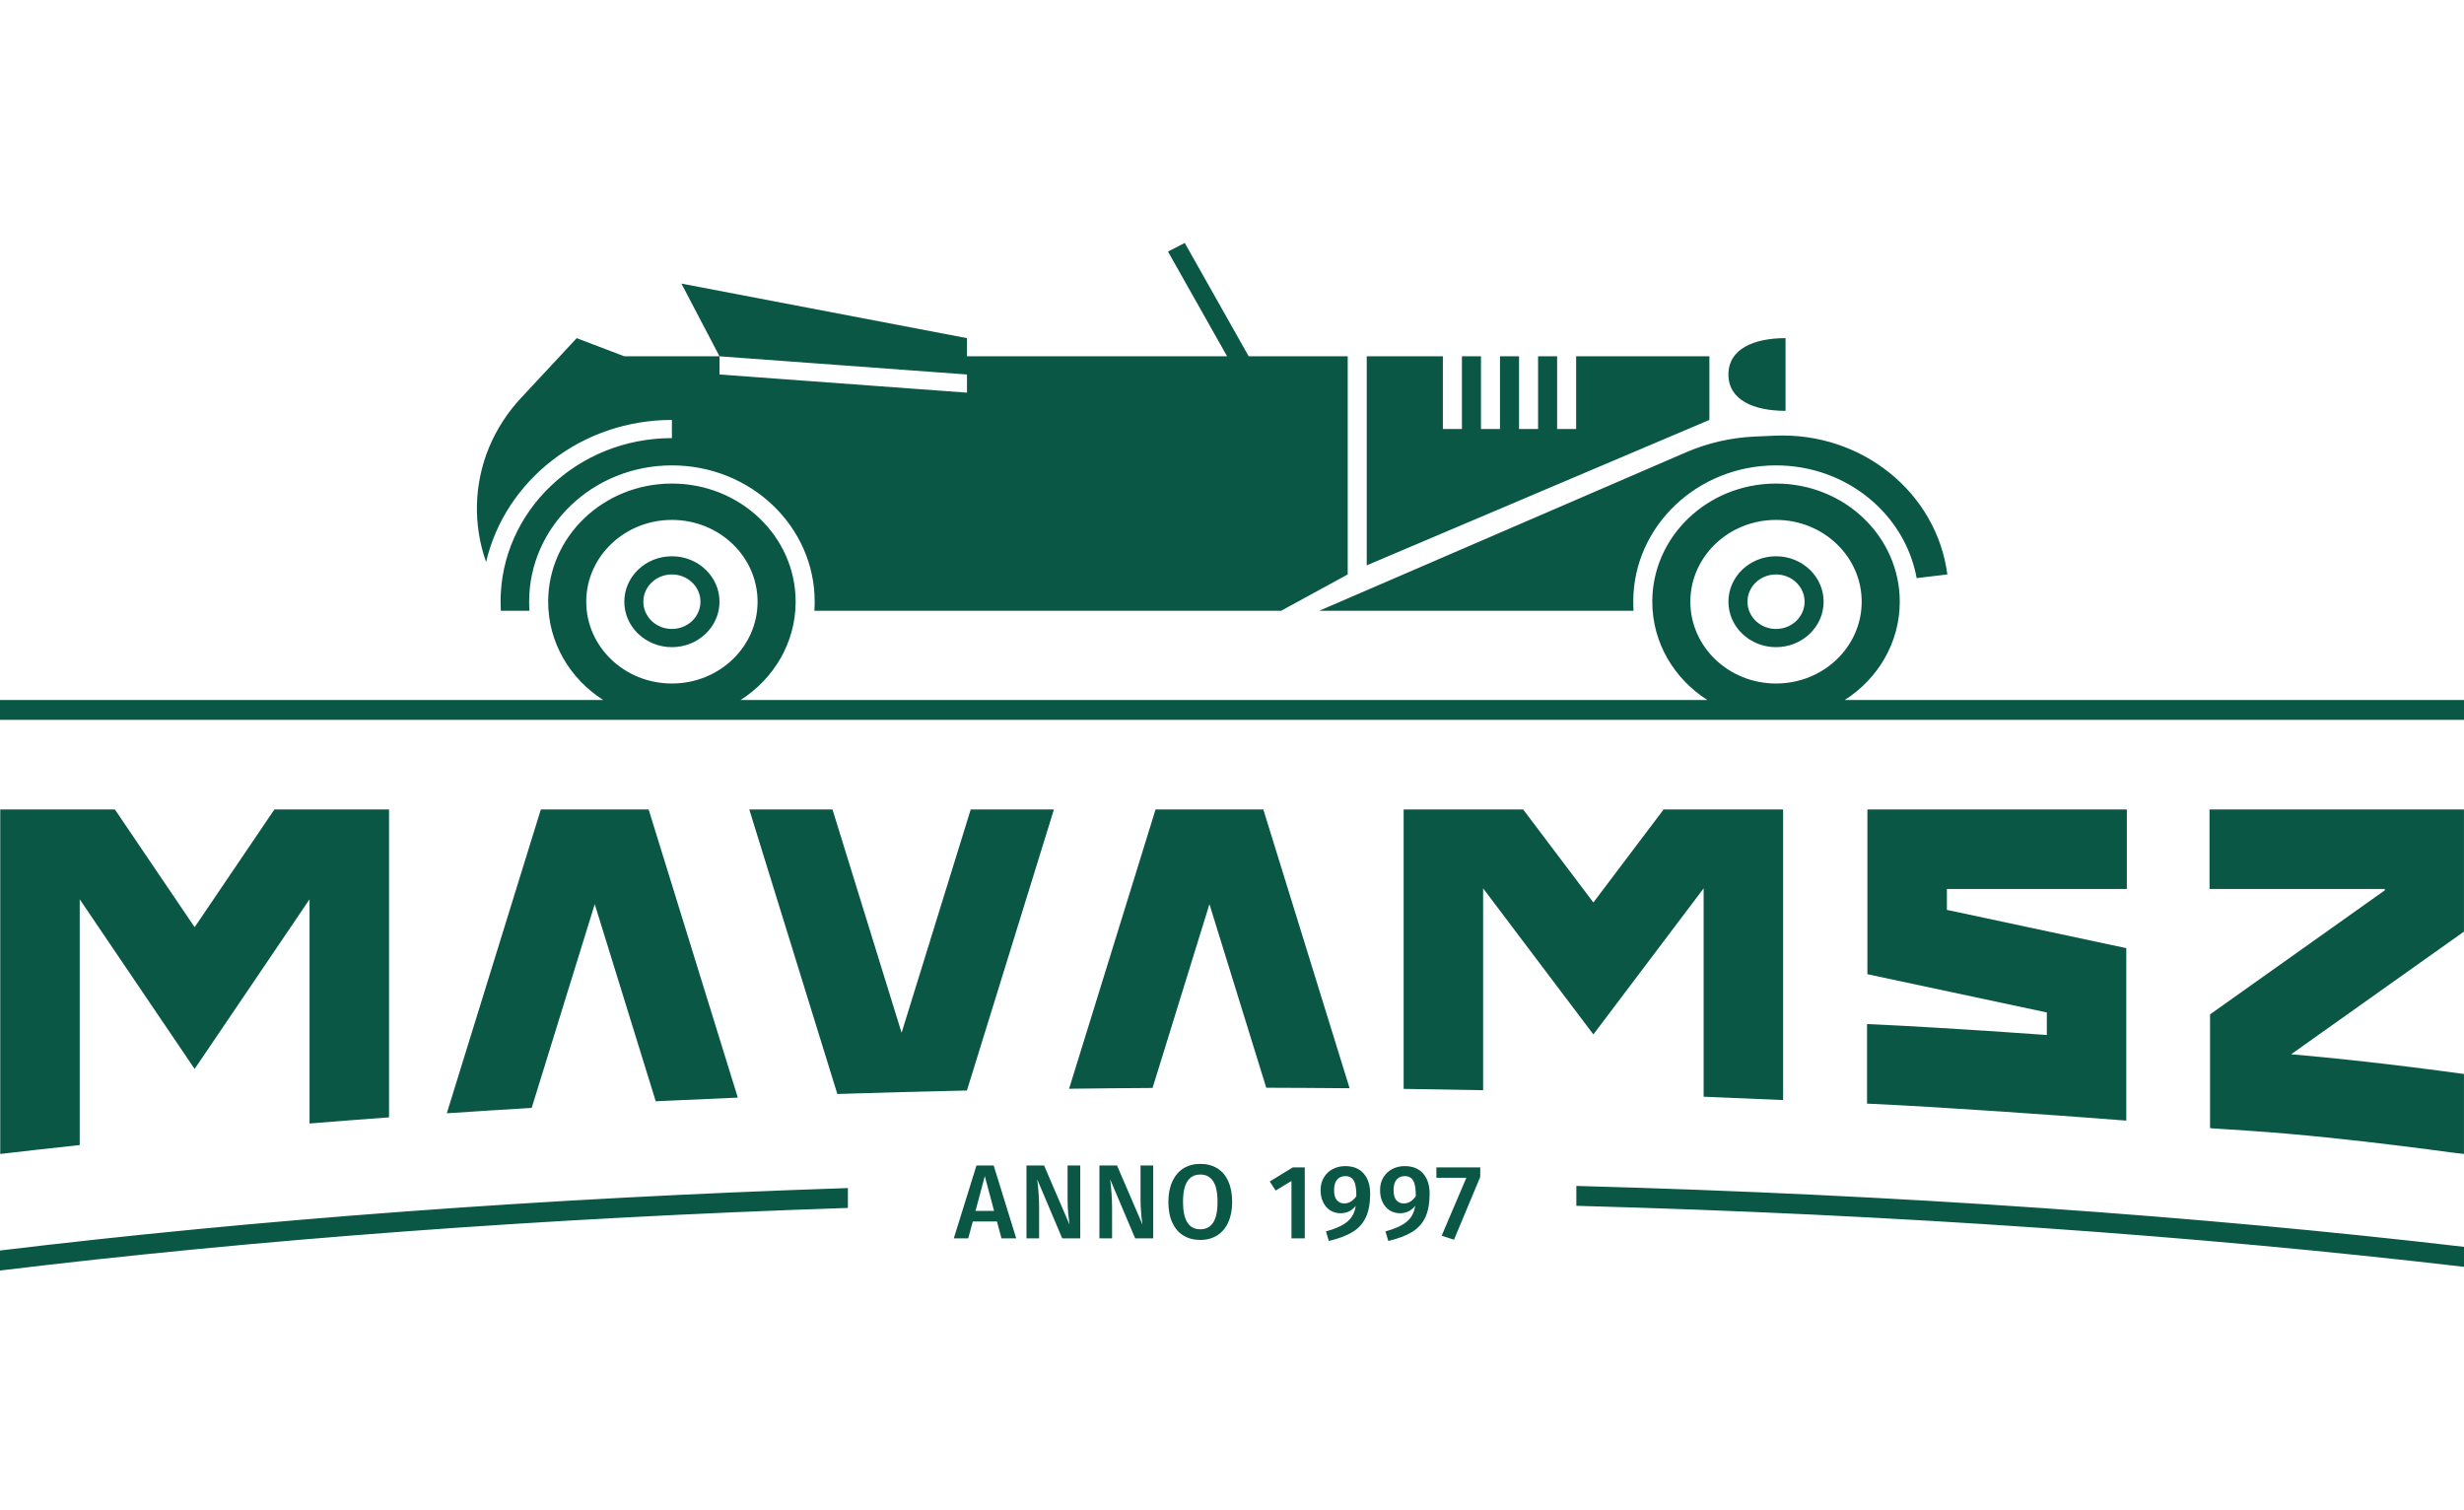 <svg xmlns="http://www.w3.org/2000/svg" width="142" height="87" viewBox="0 0 142 87" fill="none"><path fill-rule="evenodd" clip-rule="evenodd" d="M68.277 14L71.962 20.533H77.668V33.104L73.828 35.199H46.932C46.944 35.026 46.95 34.851 46.95 34.675C46.95 30.336 43.266 26.819 38.722 26.819C34.178 26.819 30.494 30.336 30.494 34.675C30.494 34.851 30.5 35.026 30.512 35.199H28.863C28.853 35.025 28.848 34.851 28.848 34.675C28.848 29.468 33.269 25.247 38.722 25.247V24.2C33.486 24.2 29.106 27.703 28.013 32.388C27.254 30.236 27.309 27.875 28.197 25.754C28.628 24.726 29.242 23.776 30.013 22.948L33.236 19.486L35.979 20.533H41.465L39.27 16.343L55.727 19.486V21.581L41.465 20.533V21.581L55.727 22.628V20.533H70.716L67.311 14.497L68.277 14ZM102.901 23.676C101.083 23.676 99.609 23.061 99.609 21.581C99.609 20.101 101.083 19.486 102.901 19.486V23.676ZM97.167 26.066L76.022 35.199H94.142C94.13 35.026 94.124 34.851 94.124 34.675C94.124 30.336 97.808 26.819 102.352 26.819C106.411 26.819 109.783 29.624 110.457 33.315L112.226 33.104C111.606 28.372 107.282 24.891 102.293 25.107L101.137 25.157C99.766 25.217 98.418 25.525 97.167 26.066ZM107.289 34.675C107.289 37.278 105.079 39.389 102.352 39.389C99.626 39.389 97.415 37.278 97.415 34.675C97.415 32.072 99.626 29.961 102.352 29.961C105.079 29.961 107.289 32.072 107.289 34.675ZM102.336 41.484L102.352 41.484L102.368 41.484H142V40.339H106.312C108.224 39.117 109.483 37.037 109.483 34.675C109.483 30.915 106.291 27.866 102.352 27.866C98.414 27.866 95.221 30.915 95.221 34.675C95.221 37.037 96.48 39.117 98.393 40.339H42.681C44.594 39.117 45.853 37.037 45.853 34.675C45.853 30.915 42.66 27.866 38.722 27.866C34.783 27.866 31.591 30.915 31.591 34.675C31.591 37.037 32.85 39.117 34.762 40.339H0V41.484H38.706L38.722 41.484L38.738 41.484H102.336ZM102.352 36.246C103.261 36.246 103.998 35.543 103.998 34.675C103.998 33.807 103.261 33.104 102.352 33.104C101.443 33.104 100.707 33.807 100.707 34.675C100.707 35.543 101.443 36.246 102.352 36.246ZM102.352 37.294C103.867 37.294 105.095 36.121 105.095 34.675C105.095 33.229 103.867 32.056 102.352 32.056C100.837 32.056 99.609 33.229 99.609 34.675C99.609 36.121 100.837 37.294 102.352 37.294ZM78.765 32.58V20.533H83.153V24.724H84.251V20.533H85.347V24.724H86.445V20.533H87.542V24.724H88.639V20.533H89.736V24.724H90.833V20.533H98.512V24.2L78.765 32.58ZM43.659 34.675C43.659 37.278 41.448 39.389 38.722 39.389C35.995 39.389 33.785 37.278 33.785 34.675C33.785 32.072 35.995 29.961 38.722 29.961C41.448 29.961 43.659 32.072 43.659 34.675ZM38.722 36.246C39.631 36.246 40.367 35.543 40.367 34.675C40.367 33.807 39.631 33.104 38.722 33.104C37.813 33.104 37.076 33.807 37.076 34.675C37.076 35.543 37.813 36.246 38.722 36.246ZM38.722 37.294C40.237 37.294 41.465 36.121 41.465 34.675C41.465 33.229 40.237 32.056 38.722 32.056C37.207 32.056 35.979 33.229 35.979 34.675C35.979 36.121 37.207 37.294 38.722 37.294ZM127.335 46.649H130.42L139.729 46.649L141.998 46.649V53.686L141.054 54.356L132.039 60.755C134.474 60.964 136.922 61.241 138.906 61.487C140.152 61.641 141.221 61.784 141.998 61.891V66.498C141.742 66.468 141.485 66.439 141.228 66.409C140.481 66.307 139.488 66.175 138.343 66.033C135.784 65.716 132.493 65.352 129.506 65.156L127.574 65.03L127.365 65.011V62.871V59.638V58.455L128.33 57.771L137.438 51.305V51.23L127.335 51.229L127.335 46.649ZM119.411 46.649H122.569L122.569 51.229L112.199 51.23V52.434L120.726 54.253L122.538 54.639V56.493V62.108V64.578L120.075 64.392L120.075 64.392L120.074 64.392L120.07 64.391L120.052 64.39L119.98 64.385L119.704 64.364C119.463 64.346 119.114 64.32 118.68 64.289C117.811 64.226 116.603 64.14 115.247 64.049C112.79 63.883 109.87 63.7 107.597 63.599V59.014C109.96 59.115 113.027 59.307 115.556 59.478C116.436 59.538 117.254 59.595 117.958 59.645V58.346L109.431 56.528L107.618 56.141V54.288V48.939V46.649L109.908 46.649L119.411 46.649ZM95.872 46.649H102.76V63.394C101.243 63.324 99.716 63.26 98.18 63.2V51.194L93.654 57.19L91.826 59.612L89.998 57.19L85.472 51.194V62.826C83.953 62.796 82.426 62.77 80.892 62.749V46.649H87.781L91.826 52.008L95.872 46.649ZM66.594 46.649H72.806L77.778 62.713C76.184 62.698 74.583 62.688 72.974 62.684L69.7 52.104L66.422 62.696C64.811 62.706 63.208 62.721 61.612 62.742L66.594 46.649ZM55.942 46.649H60.737L55.724 62.843C53.214 62.897 50.724 62.964 48.256 63.044L43.181 46.649H47.977L51.959 59.516L55.942 46.649ZM31.168 46.649H37.381L42.52 63.253C40.933 63.318 39.356 63.388 37.79 63.463L34.275 52.104L30.64 63.846C28.997 63.944 27.366 64.047 25.749 64.156L31.168 46.649ZM15.812 46.649H22.42V64.39C20.879 64.503 19.352 64.621 17.839 64.744V51.824L13.113 58.801L11.217 61.6L9.32 58.801L4.594 51.824V65.987C3.049 66.152 1.522 66.323 0.014 66.5V46.649H6.622L11.217 53.432L15.812 46.649ZM69.174 67.072C69.551 67.072 69.877 67.157 70.153 67.327C70.428 67.497 70.639 67.747 70.784 68.075C70.934 68.403 71.009 68.798 71.009 69.26C71.009 69.718 70.934 70.111 70.784 70.439C70.635 70.767 70.422 71.018 70.147 71.192C69.871 71.366 69.547 71.454 69.174 71.454C68.797 71.454 68.471 71.368 68.196 71.198C67.92 71.028 67.708 70.779 67.558 70.451C67.408 70.123 67.333 69.728 67.333 69.266C67.333 68.812 67.408 68.421 67.558 68.093C67.708 67.761 67.92 67.507 68.196 67.333C68.475 67.159 68.801 67.072 69.174 67.072ZM69.174 67.686C68.85 67.686 68.603 67.813 68.433 68.069C68.263 68.32 68.177 68.719 68.177 69.266C68.177 70.315 68.51 70.84 69.174 70.84C69.498 70.84 69.743 70.714 69.909 70.463C70.08 70.212 70.165 69.811 70.165 69.26C70.165 68.713 70.08 68.314 69.909 68.063C69.743 67.811 69.498 67.686 69.174 67.686ZM57.715 71.362L57.453 70.39H56.062L55.8 71.362H54.968L56.274 67.163H57.265L58.565 71.362H57.715ZM57.289 69.782L56.754 67.777L56.219 69.782H57.289ZM62.254 71.362H61.215L59.775 67.965C59.811 68.265 59.837 68.537 59.854 68.78C59.874 69.023 59.884 69.312 59.884 69.649V71.362H59.155V67.163H60.17L61.634 70.566C61.61 70.404 61.586 70.192 61.561 69.928C61.537 69.661 61.525 69.395 61.525 69.132V67.163H62.254V71.362ZM65.419 71.362H66.459V67.163H65.729V69.132C65.729 69.395 65.741 69.661 65.766 69.928C65.79 70.192 65.814 70.404 65.839 70.566L64.374 67.163H63.359V71.362H64.088V69.649C64.088 69.312 64.078 69.023 64.058 68.78C64.042 68.537 64.016 68.265 63.979 67.965L65.419 71.362ZM75.193 71.362V67.273H74.506L73.175 68.087L73.516 68.609L74.427 68.056V71.362H75.193ZM77.528 67.2C77.989 67.2 78.344 67.344 78.591 67.631C78.838 67.915 78.962 68.3 78.962 68.786C78.962 69.341 78.879 69.796 78.713 70.153C78.546 70.505 78.291 70.787 77.947 70.998C77.603 71.208 77.147 71.381 76.58 71.514L76.415 70.961C76.95 70.82 77.355 70.637 77.631 70.414C77.91 70.188 78.076 69.88 78.129 69.491C77.906 69.774 77.615 69.916 77.254 69.916C77.043 69.916 76.849 69.863 76.671 69.758C76.496 69.649 76.359 69.493 76.257 69.29C76.156 69.088 76.106 68.853 76.106 68.585C76.106 68.306 76.168 68.063 76.294 67.856C76.419 67.645 76.59 67.483 76.804 67.37C77.023 67.256 77.264 67.2 77.528 67.2ZM77.467 69.351C77.742 69.351 77.975 69.211 78.166 68.932C78.17 68.514 78.121 68.219 78.02 68.044C77.923 67.866 77.758 67.777 77.528 67.777C77.325 67.777 77.167 67.846 77.054 67.984C76.94 68.121 76.883 68.318 76.883 68.573C76.883 68.84 76.936 69.037 77.041 69.162C77.151 69.288 77.293 69.351 77.467 69.351ZM82.018 67.631C81.771 67.344 81.416 67.2 80.955 67.2C80.691 67.2 80.45 67.256 80.231 67.37C80.017 67.483 79.847 67.645 79.721 67.856C79.595 68.063 79.533 68.306 79.533 68.585C79.533 68.853 79.583 69.088 79.684 69.29C79.786 69.493 79.924 69.649 80.098 69.758C80.276 69.863 80.471 69.916 80.681 69.916C81.042 69.916 81.333 69.774 81.556 69.491C81.504 69.88 81.338 70.188 81.058 70.414C80.782 70.637 80.377 70.82 79.843 70.961L80.007 71.514C80.574 71.381 81.03 71.208 81.374 70.998C81.718 70.787 81.974 70.505 82.14 70.153C82.306 69.796 82.389 69.341 82.389 68.786C82.389 68.3 82.265 67.915 82.018 67.631ZM81.593 68.932C81.402 69.211 81.169 69.351 80.894 69.351C80.72 69.351 80.578 69.288 80.469 69.162C80.363 69.037 80.311 68.84 80.311 68.573C80.311 68.318 80.367 68.121 80.481 67.984C80.594 67.846 80.752 67.777 80.955 67.777C81.186 67.777 81.35 67.866 81.447 68.044C81.548 68.219 81.597 68.514 81.593 68.932ZM85.307 67.273V67.82L83.794 71.441L83.083 71.21L84.505 67.874H82.779V67.273H85.307ZM0 72.064C14.656 70.294 31.178 69.049 48.864 68.465V69.61C31.164 70.196 14.641 71.444 0 73.217V72.064ZM142 73.005C126.677 71.213 109.363 69.989 90.845 69.488V68.342C109.349 68.842 126.661 70.062 142 71.852V73.005Z" fill="#0A5745"></path></svg>